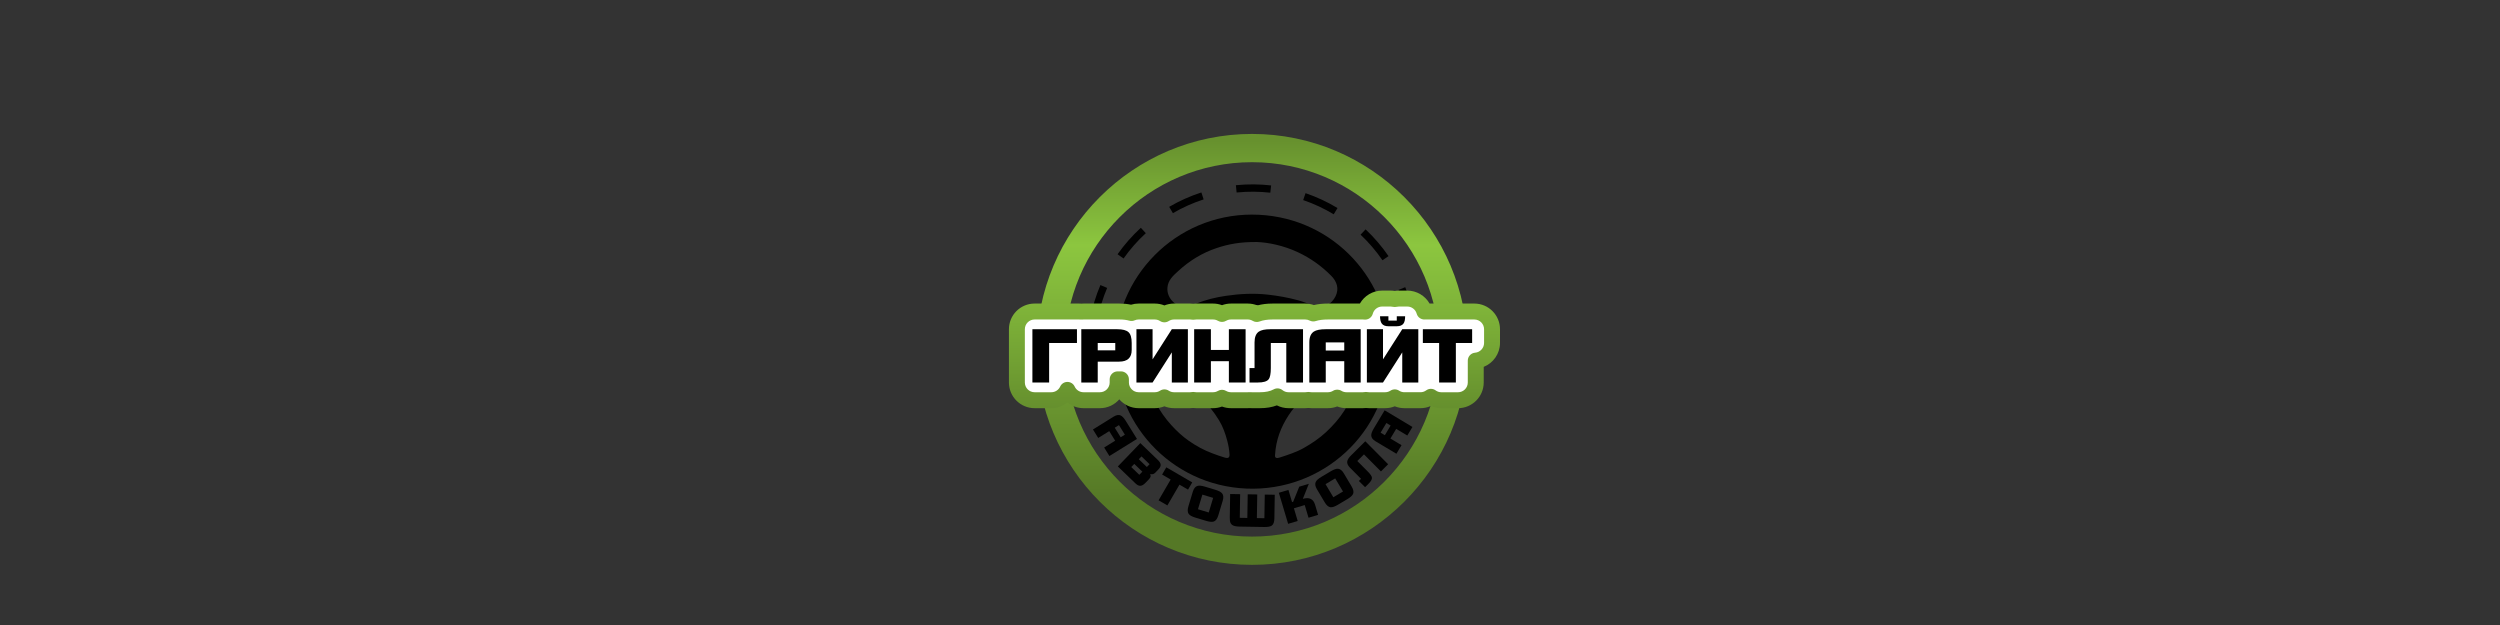 <?xml version="1.0" encoding="UTF-8"?> <svg xmlns="http://www.w3.org/2000/svg" width="560" height="140" viewBox="0 0 560 140" fill="none"><rect x="0" y="0" width="560" height="140" fill="#333333" stroke="none"/><path d="M280.459 126.528C253.846 126.528 232.195 104.876 232.195 78.264C232.195 51.652 253.847 30 280.459 30C307.072 30 328.723 51.652 328.723 78.264C328.723 104.876 307.072 126.528 280.459 126.528ZM280.459 36.331C257.338 36.331 238.527 55.143 238.527 78.264C238.527 101.385 257.338 120.197 280.459 120.197C303.581 120.197 322.392 101.386 322.392 78.264C322.392 55.142 303.582 36.331 280.459 36.331Z" fill="url(#paint0_linear_1161_4743)"></path><path d="M248.509 102.149L247.329 100.246L249.797 98.716L248.468 96.574L246 98.104L244.82 96.201L249.465 93.321C250.071 92.946 250.596 92.86 251.039 93.066C251.395 93.232 251.771 93.635 252.171 94.278L254.679 98.323L248.509 102.149ZM251.031 97.951L251.974 97.366L250.645 95.224L249.702 95.809L251.031 97.951V97.951Z" fill="black"></path><path d="M256.58 108.167C256.188 108.574 255.816 108.789 255.466 108.816C255.114 108.842 254.738 108.661 254.336 108.274L250.398 104.484L255.433 99.254L259.385 103.058C259.763 103.422 259.964 103.767 259.99 104.095C260.015 104.422 259.848 104.773 259.49 105.145L258.776 105.886C258.608 106.06 258.434 106.168 258.255 106.209C258.113 106.24 257.905 106.237 257.634 106.2C257.753 106.445 257.774 106.665 257.697 106.862C257.642 107.015 257.508 107.203 257.294 107.426L256.581 108.167H256.58ZM255.211 106.36L255.889 105.655L254.08 103.914L253.402 104.619L255.211 106.36ZM256.897 104.61L257.505 103.978L255.696 102.237L255.088 102.869L256.897 104.61Z" fill="black"></path><path d="M266.119 109.677L264.2 108.562L261.494 113.216L259.523 112.071L262.23 107.416L260.312 106.301L261.255 104.68L267.061 108.056L266.118 109.677H266.119Z" fill="black"></path><path d="M272.902 115.441C272.675 116.192 272.346 116.65 271.911 116.815C271.533 116.956 270.96 116.91 270.191 116.678L267.777 115.951C267.009 115.72 266.505 115.441 266.268 115.116C265.998 114.738 265.975 114.174 266.201 113.423L267.187 110.15C267.402 109.435 267.739 109.004 268.197 108.853C268.57 108.727 269.128 108.776 269.872 109L272.285 109.727C273.029 109.952 273.521 110.22 273.762 110.531C274.061 110.908 274.102 111.455 273.887 112.169L272.902 115.442V115.441ZM270.758 114.796L271.744 111.522L269.33 110.795L268.345 114.069L270.758 114.796Z" fill="black"></path><path d="M285.461 116.116C285.449 116.916 285.259 117.451 284.893 117.721C284.588 117.951 284.021 118.06 283.19 118.046L277.676 117.956C277.247 117.949 276.883 117.91 276.584 117.837C276.124 117.729 275.81 117.498 275.641 117.146C275.518 116.888 275.46 116.491 275.47 115.954L275.555 110.66L277.794 110.697L277.708 115.99L279.402 116.017L279.488 110.724L281.625 110.758L281.539 116.052L283.223 116.079L283.308 110.785L285.547 110.822L285.461 116.115V116.116Z" fill="black"></path><path d="M295.254 115.331L293.109 115.973L292.26 113.132L289.835 113.857L290.684 116.697L288.54 117.338L286.461 110.382L288.605 109.74L289.42 112.465L289.674 112.39L291.032 109.016L293.176 108.375L291.836 111.743C293.272 111.314 294.187 111.757 294.579 113.07L295.255 115.33L295.254 115.331Z" fill="black"></path><path d="M302.755 108.951C303.156 109.624 303.271 110.177 303.1 110.609C302.948 110.982 302.527 111.375 301.838 111.786L299.671 113.075C298.981 113.486 298.436 113.668 298.036 113.623C297.575 113.568 297.143 113.203 296.742 112.53L294.994 109.593C294.612 108.952 294.521 108.412 294.719 107.973C294.878 107.612 295.29 107.234 295.958 106.836L298.124 105.547C298.791 105.15 299.322 104.968 299.714 105C300.194 105.035 300.626 105.373 301.006 106.013L302.755 108.951ZM300.832 110.096L299.084 107.159L296.918 108.448L298.666 111.385L300.832 110.096Z" fill="black"></path><path d="M310.944 103.993L309.328 105.6L305.532 101.78L304.037 103.265L306.447 105.69C306.992 106.239 307.28 106.672 307.312 106.991C307.354 107.357 307.108 107.806 306.574 108.337L305.773 109.132L304.387 107.738L304.873 107.255L302.406 104.772C301.908 104.272 301.701 103.791 301.783 103.33C301.851 102.95 302.147 102.5 302.672 101.978L305.826 98.844L310.943 103.993H310.944Z" fill="black"></path><path d="M316.389 95.637L315.24 97.558L312.748 96.067L311.454 98.23L313.945 99.722L312.796 101.643L308.106 98.837C307.495 98.471 307.179 98.044 307.157 97.556C307.141 97.164 307.327 96.644 307.715 95.995L310.159 91.91L316.389 95.638V95.637ZM311.502 95.321L310.55 94.751L309.256 96.915L310.207 97.484L311.502 95.321Z" fill="black"></path><path d="M315.329 72.201C314.898 69.713 314.199 67.272 313.254 64.945L314.775 64.326C315.765 66.761 316.496 69.317 316.946 71.92L315.33 72.201H315.329ZM245.817 71.719L244.203 71.415C244.69 68.826 245.459 66.282 246.491 63.853L248.002 64.494C247.017 66.815 246.282 69.247 245.817 71.719ZM309.676 58.301C308.254 56.227 306.601 54.3 304.767 52.57L305.892 51.376C307.812 53.186 309.541 55.203 311.029 57.373L309.675 58.302L309.676 58.301ZM251.674 57.9L250.334 56.953C251.855 54.8 253.609 52.805 255.549 51.023L256.66 52.232C254.806 53.936 253.13 55.842 251.676 57.9H251.674ZM298.755 48.006C296.594 46.703 294.292 45.631 291.912 44.818L292.442 43.265C294.933 44.114 297.342 45.237 299.603 46.6L298.755 48.006ZM262.728 47.75L261.9 46.333C264.175 45.003 266.601 43.916 269.108 43.105L269.614 44.666C267.219 45.442 264.902 46.479 262.728 47.75ZM284.548 43.166C282.098 42.889 279.585 42.87 277.108 43.111L277.001 43.121L276.837 41.488L276.951 41.476C279.54 41.224 282.17 41.244 284.734 41.535L284.549 43.166H284.548Z" fill="black"></path><path d="M280.441 48.07C297.623 48.084 310.749 61.666 311.219 77.657C311.752 95.756 297.498 109.341 280.765 109.468C263.629 109.599 249.954 95.947 249.775 79.018C249.595 62.011 263.368 48.075 280.441 48.07ZM281.587 54.212C277.821 54.168 275.136 54.693 272.537 55.56C269.283 56.647 266.4 58.419 263.883 60.749C262.787 61.764 261.644 62.729 261.503 64.443C261.304 66.852 263.543 68.929 265.726 68.738C266.546 68.666 267.28 68.305 267.995 68.007C270.126 67.118 272.366 66.596 274.602 66.266C277.689 65.811 280.822 65.646 283.965 65.994C286.307 66.254 288.604 66.663 290.87 67.288C292.066 67.618 293.198 68.108 294.359 68.527C296.504 69.299 298.329 68.061 299.164 66.368C299.988 64.692 299.504 63.099 298.185 61.769C296.016 59.579 293.548 57.821 290.752 56.511C287.529 55 284.127 54.311 281.587 54.212ZM257.742 84.595C257.523 84.912 256.61 84.173 256.877 85.192C257.333 86.929 257.998 88.588 258.84 90.179C259.81 92.011 260.982 93.693 262.373 95.225C263.558 96.53 264.854 97.737 266.29 98.74C267.943 99.892 269.718 100.878 271.631 101.569C272.55 101.902 273.465 102.256 274.405 102.517C274.959 102.672 275.471 102.627 275.416 101.769C275.351 100.729 275.16 99.704 274.9 98.717C274.482 97.122 273.928 95.557 273.053 94.131C271.892 92.238 270.561 90.507 268.82 89.084C267.052 87.639 265.127 86.542 262.976 85.777C261.282 85.174 259.535 84.899 257.741 84.597L257.742 84.595ZM285.615 101.858C285.47 102.728 286.131 102.659 286.627 102.498C288.509 101.883 290.404 101.287 292.136 100.296C293.875 99.302 295.53 98.192 297.006 96.823C298.578 95.364 300.004 93.764 301.145 91.965C302.423 89.948 303.388 87.761 304.102 85.466C304.323 84.758 304.137 84.612 303.497 84.648C300.737 84.802 298.097 85.503 295.656 86.747C292.81 88.198 290.457 90.27 288.682 92.971C286.912 95.663 285.806 98.57 285.614 101.858H285.615ZM286.539 78.768C286.825 75.448 283.507 72.613 280.539 72.612C277.025 72.61 274.277 75.708 274.345 78.82C274.412 81.904 276.953 84.762 280.42 84.819C283.843 84.876 286.742 81.919 286.54 78.769L286.539 78.768Z" fill="black"></path><path d="M280.43 89.145C286.16 89.145 290.805 84.5 290.805 78.77C290.805 73.04 286.16 68.394 280.43 68.394C274.7 68.394 270.055 73.04 270.055 78.77C270.055 84.5 274.7 89.145 280.43 89.145Z" fill="white"></path><path d="M334.22 73.743V76.826C334.22 78.91 332.615 80.616 330.572 80.779V85.679C330.572 87.867 328.798 89.644 326.608 89.644H322.861C321.989 89.644 321.18 89.36 320.526 88.88C319.872 89.36 319.062 89.644 318.186 89.644H314.59C313.795 89.644 313.053 89.41 312.433 89.005C311.803 89.415 311.055 89.644 310.28 89.644H306.666C306.432 89.644 306.199 89.624 305.977 89.582C305.755 89.624 305.523 89.644 305.289 89.644H301.608C300.848 89.644 300.139 89.43 299.536 89.059C298.933 89.429 298.224 89.644 297.465 89.644H293.785C293.543 89.644 293.307 89.622 293.079 89.58C292.85 89.622 292.615 89.644 292.375 89.644H288.628C287.695 89.644 286.838 89.32 286.16 88.781C285.113 89.354 283.805 89.644 282.245 89.644H280.389C280.239 89.644 280.09 89.635 279.943 89.618C279.796 89.635 279.645 89.644 279.494 89.644H275.747C275.012 89.644 274.322 89.444 273.733 89.095C273.143 89.445 272.455 89.644 271.719 89.644H267.973C267.735 89.644 267.501 89.622 267.275 89.58C267.048 89.622 266.817 89.644 266.579 89.644H262.983C262.188 89.644 261.448 89.41 260.828 89.005C260.196 89.415 259.45 89.644 258.673 89.644H255.059C252.868 89.644 251.094 87.867 251.094 85.679V84.968H250.352V85.679C250.352 87.867 248.578 89.644 246.388 89.644H242.708C241.108 89.644 239.73 88.696 239.104 87.33C238.476 88.697 237.098 89.644 235.498 89.644H231.754C229.563 89.644 227.789 87.867 227.789 85.679V73.742C227.789 71.552 229.563 69.778 231.754 69.778H241.734C241.9 69.778 242.062 69.788 242.223 69.809C242.383 69.787 242.546 69.778 242.711 69.778H250.767C251.771 69.778 252.667 69.891 253.46 70.115C253.949 69.899 254.49 69.778 255.062 69.778H258.676C259.471 69.778 260.21 70.011 260.831 70.414C261.463 70.005 262.209 69.778 262.986 69.778H266.582C266.82 69.778 267.052 69.8 267.278 69.841C267.504 69.8 267.738 69.778 267.976 69.778H271.722C272.458 69.778 273.146 69.978 273.736 70.326C274.325 69.977 275.015 69.778 275.751 69.778H279.497C280.241 69.778 280.935 69.982 281.529 70.339C282.517 69.962 283.686 69.778 285.066 69.778H292.377C293.029 69.778 293.645 69.936 294.189 70.216C295.115 69.919 296.189 69.778 297.466 69.778H305.291C305.46 69.778 305.624 69.788 305.786 69.809C306.24 68.12 307.785 66.875 309.616 66.875H311.49C311.813 66.875 312.126 66.915 312.427 66.988C312.727 66.915 313.04 66.875 313.363 66.875H315.236C317.058 66.875 318.595 68.106 319.058 69.781C319.109 69.779 319.163 69.777 319.214 69.777H330.255C332.443 69.777 334.22 71.551 334.22 73.741V73.743Z" fill="white"></path><path d="M326.603 91.432H322.857C322.041 91.432 321.249 91.263 320.521 90.937C319.792 91.263 318.999 91.432 318.182 91.432H314.585C313.839 91.432 313.108 91.289 312.428 91.013C311.748 91.289 311.019 91.432 310.275 91.432H306.661C306.429 91.432 306.198 91.418 305.974 91.39C305.749 91.417 305.519 91.432 305.286 91.432H301.604C300.892 91.432 300.19 91.3 299.533 91.046C298.876 91.3 298.174 91.432 297.461 91.432H293.783C293.547 91.432 293.31 91.417 293.076 91.388C292.844 91.417 292.608 91.432 292.372 91.432H288.626C287.718 91.432 286.823 91.214 286.02 90.806C284.919 91.222 283.652 91.432 282.242 91.432H280.387C280.235 91.432 280.086 91.425 279.94 91.414C279.794 91.425 279.645 91.432 279.493 91.432H275.746C275.055 91.432 274.371 91.308 273.731 91.068C273.091 91.307 272.408 91.432 271.718 91.432H267.971C267.739 91.432 267.505 91.417 267.273 91.389C267.043 91.417 266.809 91.432 266.578 91.432H262.981C262.236 91.432 261.505 91.289 260.825 91.013C260.144 91.289 259.415 91.432 258.671 91.432H255.057C253.329 91.432 251.777 90.665 250.721 89.454C249.667 90.665 248.114 91.432 246.385 91.432H242.705C241.371 91.432 240.104 90.966 239.101 90.157C238.096 90.966 236.829 91.432 235.496 91.432H231.749C228.579 91.432 226 88.852 226 85.683V73.746C226 70.576 228.579 67.997 231.749 67.997H241.729C241.898 67.997 242.06 68.004 242.219 68.017C242.379 68.004 242.542 67.997 242.707 67.997H250.763C251.688 67.997 252.555 68.083 253.351 68.254C253.902 68.083 254.473 67.997 255.057 67.997H258.671C259.416 67.997 260.146 68.139 260.827 68.415C261.509 68.139 262.239 67.997 262.981 67.997H266.578C266.81 67.997 267.043 68.011 267.273 68.039C267.504 68.011 267.738 67.997 267.971 67.997H271.718C272.408 67.997 273.091 68.121 273.731 68.361C274.371 68.121 275.054 67.997 275.746 67.997H279.493C280.24 67.997 280.975 68.141 281.659 68.42C282.665 68.135 283.786 67.997 285.062 67.997H292.372C293.032 67.997 293.689 68.111 294.308 68.332C295.24 68.107 296.278 67.997 297.461 67.997H304.616C305.621 66.236 307.514 65.094 309.612 65.094H311.485C311.798 65.094 312.112 65.12 312.422 65.171C312.731 65.12 313.045 65.094 313.359 65.094H315.232C317.324 65.094 319.22 66.237 320.226 67.997H330.251C333.421 67.997 336 70.576 336 73.746V76.828C336 79.228 334.491 81.329 332.352 82.178V85.681C332.352 88.851 329.773 91.431 326.603 91.431V91.432ZM320.521 87.1C320.891 87.1 321.263 87.215 321.577 87.445C321.949 87.719 322.391 87.864 322.857 87.864H326.603C327.806 87.864 328.784 86.885 328.784 85.683V80.782C328.784 79.852 329.499 79.078 330.427 79.004C331.551 78.914 332.433 77.959 332.433 76.829V73.747C332.433 72.544 331.454 71.566 330.252 71.566H319.211C319.183 71.566 319.154 71.567 319.125 71.569C318.297 71.601 317.556 71.06 317.335 70.262C317.074 69.321 316.209 68.664 315.232 68.664H313.359C313.186 68.664 313.014 68.685 312.847 68.726C312.57 68.793 312.279 68.794 312 68.726C311.83 68.684 311.657 68.663 311.485 68.663H309.612C308.626 68.663 307.76 69.326 307.505 70.276C307.272 71.141 306.435 71.701 305.545 71.581C305.466 71.57 305.38 71.565 305.286 71.565H297.461C296.362 71.565 295.469 71.681 294.73 71.917C294.279 72.062 293.789 72.022 293.367 71.805C293.058 71.645 292.723 71.565 292.371 71.565H285.061C283.908 71.565 282.932 71.714 282.16 72.008C281.648 72.203 281.075 72.153 280.606 71.871C280.267 71.668 279.891 71.565 279.492 71.565H275.745C275.354 71.565 274.971 71.668 274.641 71.865C274.08 72.197 273.384 72.198 272.824 71.866C272.486 71.666 272.113 71.565 271.717 71.565H267.97C267.844 71.565 267.718 71.576 267.596 71.598C267.382 71.638 267.163 71.638 266.949 71.598C266.827 71.575 266.702 71.565 266.577 71.565H262.98C262.559 71.565 262.149 71.686 261.793 71.916C261.203 72.297 260.444 72.297 259.854 71.914C259.503 71.686 259.093 71.565 258.67 71.565H255.056C254.75 71.565 254.453 71.627 254.175 71.749C253.795 71.917 253.369 71.948 252.97 71.834C252.336 71.654 251.593 71.564 250.763 71.564H242.707C242.618 71.564 242.534 71.569 242.458 71.579C242.299 71.601 242.138 71.601 241.978 71.579C241.901 71.569 241.82 71.564 241.728 71.564H231.749C230.547 71.564 229.568 72.542 229.568 73.745V85.681C229.568 86.884 230.547 87.862 231.749 87.862H235.496C236.346 87.862 237.125 87.362 237.481 86.588C237.772 85.955 238.405 85.549 239.102 85.549H239.103C239.8 85.549 240.433 85.956 240.724 86.589C241.078 87.363 241.856 87.862 242.707 87.862H246.386C247.589 87.862 248.567 86.884 248.567 85.681V84.97C248.567 83.984 249.366 83.186 250.352 83.186H251.094C252.079 83.186 252.878 83.984 252.878 84.97V85.681C252.878 86.884 253.857 87.862 255.059 87.862H258.674C259.094 87.862 259.504 87.742 259.857 87.511C260.449 87.127 261.211 87.128 261.803 87.513C262.153 87.742 262.561 87.861 262.983 87.861H266.58C266.705 87.861 266.83 87.85 266.952 87.827C267.166 87.788 267.385 87.788 267.599 87.827C267.721 87.85 267.847 87.861 267.973 87.861H271.72C272.116 87.861 272.489 87.76 272.827 87.56C273.387 87.228 274.084 87.229 274.644 87.561C274.974 87.757 275.356 87.861 275.748 87.861H279.495C279.579 87.861 279.659 87.857 279.727 87.849C279.87 87.831 280.014 87.831 280.157 87.849C280.227 87.857 280.304 87.861 280.389 87.861H282.244C283.494 87.861 284.523 87.644 285.303 87.218C285.933 86.873 286.708 86.939 287.27 87.387C287.66 87.698 288.129 87.861 288.627 87.861H292.373C292.503 87.861 292.631 87.85 292.756 87.827C292.968 87.788 293.185 87.788 293.398 87.827C293.523 87.85 293.653 87.861 293.784 87.861H297.462C297.865 87.861 298.258 87.751 298.599 87.541C299.173 87.189 299.896 87.189 300.47 87.541C300.81 87.751 301.203 87.861 301.606 87.861H305.288C305.417 87.861 305.538 87.851 305.647 87.83C305.864 87.79 306.087 87.79 306.304 87.83C306.414 87.851 306.535 87.861 306.663 87.861H310.277C310.698 87.861 311.106 87.74 311.457 87.512C312.049 87.126 312.813 87.127 313.404 87.512C313.755 87.74 314.164 87.86 314.587 87.86H318.184C318.651 87.86 319.095 87.716 319.468 87.442C319.782 87.212 320.152 87.097 320.523 87.097L320.521 87.1Z" fill="url(#paint1_linear_1161_4743)"></path><path d="M241.238 76.829H235.004V85.682H231.258V73.746H241.238V76.829Z" fill="black"></path><path d="M253.5 78.388C253.5 80.134 252.558 81.007 250.675 81.007H245.891V85.682H242.211V73.746H250.267C251.461 73.746 252.298 73.964 252.779 74.401C253.26 74.838 253.5 75.648 253.5 76.829V78.388ZM249.82 78.47V76.829H245.891V78.47H249.82Z" fill="black"></path><path d="M266.084 85.682H262.487V78.935L258.177 85.682H254.562V73.746H258.177V80.494L262.487 73.746H266.084V85.682Z" fill="black"></path><path d="M279.014 85.682H275.267V80.908H271.239V85.682H267.492V73.746H271.239V78.388H275.267V73.746H279.014V85.682Z" fill="black"></path><path d="M291.876 85.683H288.13V76.83H284.665V82.45C284.665 83.722 284.499 84.561 284.167 84.97C283.792 85.446 282.984 85.683 281.747 85.683H279.891V82.45H281.018V76.698C281.018 75.537 281.333 74.736 281.963 74.294C282.483 73.929 283.35 73.746 284.566 73.746H291.876V85.682V85.683Z" fill="black"></path><path d="M304.793 85.682H301.113V80.908H296.969V85.682H293.289V76.697C293.289 75.525 293.624 74.718 294.296 74.277C294.835 73.923 295.726 73.746 296.969 73.746H304.794V85.682H304.793ZM301.113 78.52V76.697H296.969V78.52H301.113Z" fill="black"></path><path d="M317.701 85.68H314.104V78.934L309.794 85.68H306.18V73.745H309.794V80.492L314.104 73.745H317.701V85.68ZM314.75 70.844C314.75 71.596 314.628 72.137 314.385 72.468C314.097 72.877 313.595 73.081 312.877 73.081H311.004C310.297 73.081 309.799 72.877 309.512 72.468C309.258 72.114 309.13 71.573 309.13 70.844H311.004V71.822H312.877V70.844H314.75Z" fill="black"></path><path d="M329.758 76.829H326.112V85.682H322.365V76.829H318.719V73.746H329.759V76.829H329.758Z" fill="black"></path><defs><linearGradient id="paint0_linear_1161_4743" x1="280.459" y1="31.594" x2="280.459" y2="112.089" gradientUnits="userSpaceOnUse"><stop stop-color="#67912E"></stop><stop offset="0.29" stop-color="#8CC63F"></stop><stop offset="1" stop-color="#557826"></stop></linearGradient><linearGradient id="paint1_linear_1161_4743" x1="281" y1="38.018" x2="281" y2="106.067" gradientUnits="userSpaceOnUse"><stop stop-color="#67912E"></stop><stop offset="0.29" stop-color="#8CC63F"></stop><stop offset="1" stop-color="#557826"></stop></linearGradient></defs></svg> 